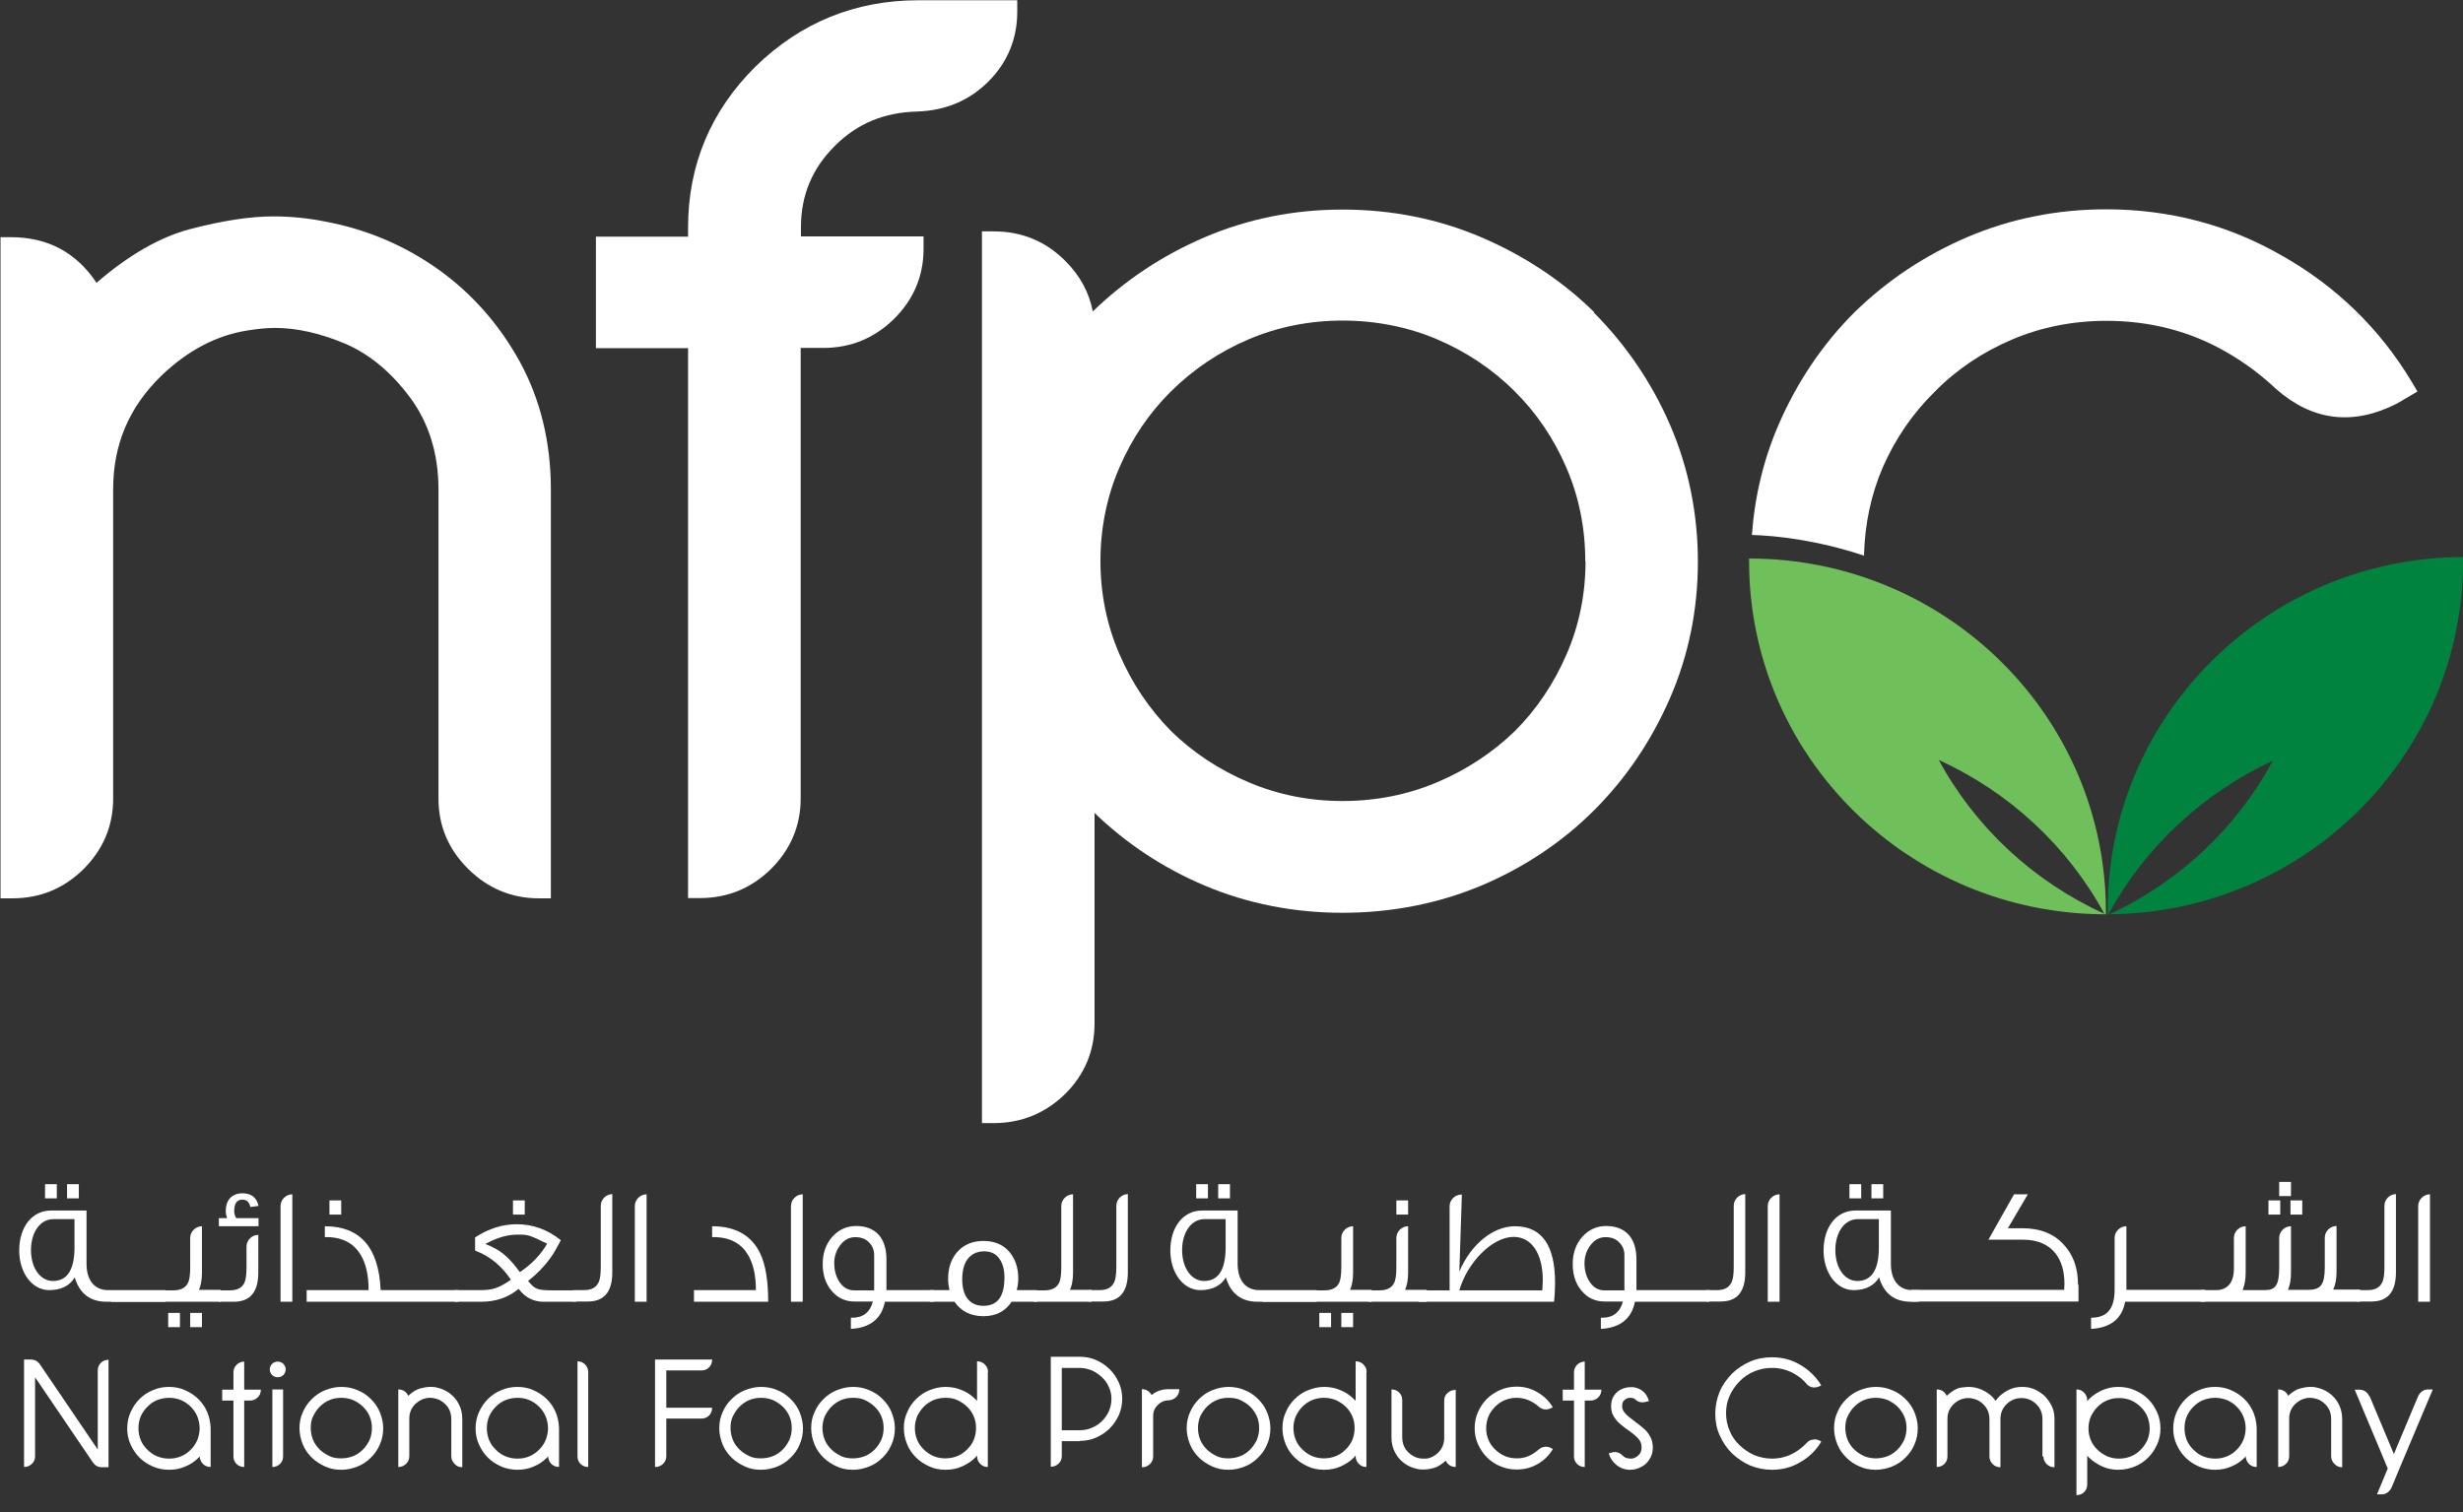 <svg width="114" height="70" viewBox="0 0 114 70" fill="none" xmlns="http://www.w3.org/2000/svg">
<rect x="0" y="0" width="114" height="70" fill="#333333" stroke="none"/>
<g clip-path="url(#clip0_546_22731)">
<path d="M80.956 25.856C80.956 25.856 80.956 25.926 80.956 25.973C80.956 35.006 88.349 42.326 97.472 42.326C97.472 42.291 97.472 42.256 97.472 42.209C97.472 33.176 90.079 25.856 80.956 25.856ZM89.736 35.182C93.006 36.672 95.707 39.182 97.401 42.303C94.131 40.813 91.43 38.314 89.736 35.182Z" fill="#6FC05B"/>
<path d="M114 25.785C104.877 25.82 97.508 33.188 97.555 42.221C97.555 42.256 97.555 42.291 97.555 42.338C97.555 42.338 97.567 42.338 97.579 42.338C99.273 39.229 101.951 36.719 105.197 35.217C103.526 38.326 100.861 40.825 97.638 42.326C106.725 42.244 114.047 34.9 114 25.903C114 25.867 114 25.832 114 25.785Z" fill="#00833E"/>
<path d="M20.284 12.47C18.72 11.356 16.966 10.617 15.094 10.265C14.289 10.101 13.471 10.018 12.653 10.018C11.575 10.018 10.284 10.218 8.803 10.605C7.417 10.969 5.959 11.802 4.467 13.092C3.531 11.684 2.204 10.98 0.509 10.98H0.024V41.587H0.569C1.86 41.587 2.962 41.13 3.874 40.226C4.775 39.323 5.237 38.232 5.237 36.977V22.653C5.237 20.577 5.971 18.852 7.464 17.397C8.684 16.224 10.023 15.52 11.469 15.297C11.907 15.227 12.334 15.18 12.725 15.18C13.732 15.18 14.822 15.427 15.971 15.908C17.096 16.389 18.115 17.233 18.992 18.418C19.857 19.591 20.295 21.022 20.295 22.653V36.977C20.295 38.232 20.757 39.323 21.67 40.226C22.582 41.13 23.684 41.587 24.952 41.587H25.497V22.653C25.497 20.471 25.011 18.488 24.063 16.752C23.115 15.028 21.847 13.585 20.284 12.47Z" fill="white"/>
<path d="M37.072 10.523C37.072 9.033 37.593 7.79 38.66 6.734C39.69 5.713 40.934 5.197 42.474 5.162C43.778 5.115 44.88 4.646 45.756 3.766C46.633 2.886 47.083 1.795 47.083 0.551V0.012H42.51C39.584 0.012 37.06 1.044 34.975 3.074C32.901 5.127 31.847 7.637 31.847 10.535V10.957H27.582V16.119H31.847V41.575H32.392C33.683 41.575 34.785 41.118 35.698 40.215C36.598 39.311 37.06 38.22 37.06 36.965V16.107H38.114C39.382 16.107 40.484 15.649 41.385 14.758C42.285 13.866 42.747 12.775 42.747 11.52V10.945H37.072V10.523Z" fill="white"/>
<path d="M73.788 14.453C72.296 12.986 70.53 11.825 68.552 10.98C66.573 10.136 64.417 9.702 62.142 9.702C59.867 9.702 57.747 10.136 55.768 10.98C53.813 11.813 52.071 12.975 50.579 14.418C50.413 13.538 49.986 12.752 49.299 12.071C48.399 11.168 47.285 10.711 45.993 10.711H45.449V51.993H45.993C47.273 51.993 48.387 51.535 49.299 50.644C50.2 49.752 50.661 48.649 50.661 47.383V37.634C52.131 39.053 53.849 40.191 55.768 41.001C57.747 41.834 59.891 42.256 62.142 42.256C64.393 42.256 66.561 41.834 68.552 41.001C70.53 40.168 72.296 38.995 73.788 37.505C75.269 36.027 76.442 34.279 77.296 32.319C78.148 30.36 78.587 28.237 78.587 26.008C78.587 23.779 78.148 21.632 77.296 19.662C76.442 17.702 75.258 15.966 73.777 14.476L73.788 14.453ZM73.386 25.985C73.386 27.498 73.09 28.953 72.509 30.29C71.928 31.639 71.123 32.836 70.116 33.845C69.085 34.842 67.876 35.639 66.514 36.214C65.163 36.789 63.682 37.082 62.142 37.082C60.602 37.082 59.145 36.789 57.794 36.214C56.431 35.639 55.223 34.842 54.204 33.845C53.197 32.824 52.391 31.627 51.811 30.278C51.23 28.941 50.934 27.486 50.934 25.973C50.934 24.46 51.23 22.982 51.811 21.644C52.391 20.295 53.197 19.11 54.204 18.113C55.235 17.092 56.443 16.283 57.794 15.708C59.145 15.133 60.614 14.84 62.142 14.84C63.67 14.84 65.163 15.133 66.514 15.708C67.865 16.283 69.085 17.092 70.104 18.113C71.111 19.11 71.917 20.295 72.497 21.644C73.078 22.982 73.374 24.448 73.374 25.973L73.386 25.985Z" fill="white"/>
<path d="M86.276 25.715C86.312 24.272 86.596 22.911 87.141 21.644C87.722 20.307 88.539 19.122 89.57 18.113C90.577 17.092 91.774 16.295 93.124 15.72C94.475 15.145 95.944 14.852 97.496 14.852C99.51 14.852 101.37 15.333 103.041 16.295C103.882 16.776 104.652 17.351 105.363 18.019C107.034 19.486 108.918 19.72 110.955 18.676L111.891 18.125L111.643 17.702C110.162 15.227 108.136 13.256 105.624 11.837C103.159 10.417 100.423 9.69 97.484 9.69C95.21 9.69 93.065 10.124 91.075 10.969C89.096 11.813 87.343 12.986 85.838 14.453C84.357 15.931 83.184 17.679 82.331 19.638C81.632 21.245 81.217 22.97 81.087 24.765C82.224 24.8 84.084 24.999 86.253 25.715H86.276Z" fill="white"/>
<path d="M7.666 60.263H4.941C4.171 60.263 3.685 59.888 3.46 59.137C3.223 59.524 2.832 59.724 2.275 59.724C1.481 59.724 0.889 58.914 0.889 57.894C0.889 56.803 1.481 56.04 2.358 56.04H4.005V58.504C4.005 59.266 4.372 59.724 5 59.724H7.666V60.252V60.263ZM3.448 57.8V56.439H2.464C1.848 56.439 1.434 57.061 1.434 57.87C1.434 58.68 1.848 59.301 2.453 59.301C3.104 59.301 3.436 58.797 3.448 57.8ZM2.63 55.477H2.085V54.82H2.63V55.477ZM3.649 55.477H3.104V54.82H3.649V55.477Z" fill="white"/>
<path d="M10.201 60.263H5.154V59.735H8.021C8.353 59.735 8.566 59.63 8.685 59.419C8.768 59.278 8.803 59.032 8.803 58.668V57.307C8.803 57.014 9.052 56.767 9.348 56.767V58.903C9.348 59.231 9.301 59.513 9.206 59.712H10.213V60.252L10.201 60.263ZM8.329 61.437H7.784V60.779H8.329V61.437ZM9.348 61.437H8.803V60.779H9.348V61.437Z" fill="white"/>
<path d="M11.955 55.829L11.587 55.876C11.54 55.653 11.421 55.536 11.22 55.536C10.96 55.536 10.841 55.712 10.841 56.064C10.841 56.193 10.877 56.31 10.936 56.392H11.966V56.767H10.13V56.392H10.509C10.474 56.286 10.45 56.181 10.45 56.064C10.45 55.829 10.509 55.63 10.628 55.489C10.77 55.325 10.971 55.242 11.22 55.242C11.635 55.242 11.884 55.442 11.966 55.829H11.955ZM11.955 57.178V58.914C11.955 59.818 11.576 60.263 10.817 60.263H10.13V59.735H10.64C10.96 59.735 11.185 59.63 11.303 59.407C11.374 59.266 11.41 59.02 11.41 58.668V57.706C11.41 57.413 11.659 57.166 11.955 57.166H11.966L11.955 57.178Z" fill="white"/>
<path d="M13.53 60.263H12.985V55.829C12.985 55.536 13.234 55.289 13.53 55.289V60.263Z" fill="white"/>
<path d="M21.232 60.263H14.194V59.724H17.061C17.061 59.043 16.942 58.492 16.682 58.07C16.374 57.565 15.888 57.307 15.248 57.272H15.035V56.767C16.67 56.767 17.535 57.753 17.618 59.724H21.22V60.263H21.232ZM15.793 56.228H15.248V55.571H15.793V56.228Z" fill="white"/>
<path d="M26.67 60.263H25.165C24.691 60.263 24.3 60.064 24.004 59.665C23.53 60.064 22.95 60.263 22.262 60.263H21.042V59.724H22.239C22.819 59.724 23.104 59.618 23.648 59.243C23.222 58.609 22.677 58.152 21.99 57.894V57.284C22.618 56.873 23.258 56.674 23.921 56.674C24.667 56.674 25.343 56.92 25.959 57.413C25.769 57.776 25.603 58.07 25.461 58.257C25.189 58.633 24.845 58.985 24.442 59.301C24.762 59.677 24.833 59.735 25.627 59.735H26.67V60.275V60.263ZM25.331 57.577C24.466 57.155 24.442 57.155 23.945 57.155C23.483 57.155 22.997 57.295 22.464 57.589C23.139 57.847 23.506 58.14 24.063 58.891C24.62 58.515 25.035 58.081 25.331 57.565V57.577ZM24.288 56.228H23.743V55.571H24.288V56.228Z" fill="white"/>
<path d="M28.34 55.289V58.903C28.34 59.806 27.961 60.252 27.203 60.252H26.528V59.724H27.025C27.357 59.724 27.57 59.618 27.689 59.395C27.772 59.255 27.807 59.008 27.807 58.656V55.817C27.807 55.524 28.056 55.278 28.352 55.278L28.34 55.289Z" fill="white"/>
<path d="M29.928 60.263H29.383V55.829C29.383 55.536 29.632 55.289 29.928 55.289V60.263Z" fill="white"/>
<path d="M35.567 60.263H32.12V59.724H34.987C34.987 59.043 34.868 58.492 34.608 58.07C34.3 57.565 33.814 57.307 33.174 57.272H32.961V56.767C34.051 56.767 34.809 57.202 35.2 58.058C35.437 58.574 35.556 59.301 35.556 60.263H35.567Z" fill="white"/>
<path d="M37.155 60.263H36.61V55.829C36.61 55.536 36.859 55.289 37.155 55.289V60.263Z" fill="white"/>
<path d="M43.209 60.263H40.958C40.804 61.049 40.271 61.472 39.383 61.519V61.002H39.454C39.951 61.002 40.271 60.744 40.401 60.252H39.56C39.122 60.252 38.767 60.087 38.494 59.759C38.21 59.43 38.079 59.008 38.079 58.515C38.079 58.023 38.221 57.6 38.518 57.26C38.826 56.92 39.193 56.756 39.631 56.756C40.496 56.756 41.029 57.284 41.029 58.292V59.724H43.221V60.252L43.209 60.263ZM40.461 59.724V58.105C40.461 57.882 40.39 57.694 40.248 57.542C40.093 57.366 39.88 57.272 39.584 57.272C39.288 57.272 39.051 57.413 38.861 57.682C38.695 57.917 38.612 58.187 38.612 58.48C38.612 58.785 38.684 59.067 38.826 59.301C39.004 59.595 39.24 59.736 39.548 59.736H40.449L40.461 59.724Z" fill="white"/>
<path d="M48.007 60.263H46.823C46.526 60.709 46.088 60.932 45.519 60.932C44.951 60.932 44.477 60.709 44.181 60.263H43.031V59.724H43.944C43.908 59.559 43.884 59.383 43.884 59.196C43.884 58.691 44.026 58.269 44.323 57.941C44.619 57.612 45.022 57.448 45.519 57.448C46.017 57.448 46.432 57.612 46.716 57.952C46.988 58.269 47.131 58.68 47.131 59.184C47.131 59.372 47.107 59.548 47.059 59.724H48.007V60.263ZM46.491 59.137C46.491 58.797 46.42 58.515 46.278 58.304C46.112 58.046 45.875 57.929 45.543 57.929C45.211 57.929 44.927 58.07 44.749 58.339C44.607 58.562 44.536 58.856 44.536 59.231C44.536 59.571 44.607 59.864 44.749 60.076C44.927 60.334 45.188 60.451 45.519 60.451C46.171 60.451 46.491 60.017 46.491 59.137Z" fill="white"/>
<path d="M50.519 60.263H47.842V59.735H48.339C48.671 59.735 48.884 59.63 49.003 59.419C49.086 59.278 49.121 59.032 49.121 58.668V55.829C49.121 55.536 49.37 55.289 49.666 55.289V58.903C49.666 59.231 49.619 59.513 49.524 59.712H50.531V60.252L50.519 60.263Z" fill="white"/>
<path d="M52.202 55.289V58.903C52.202 59.806 51.823 60.252 51.065 60.252H50.389V59.724H50.887C51.218 59.724 51.432 59.618 51.55 59.395C51.633 59.255 51.669 59.008 51.669 58.656V55.817C51.669 55.524 51.917 55.278 52.214 55.278L52.202 55.289Z" fill="white"/>
<path d="M60.945 60.263H58.22C57.45 60.263 56.965 59.888 56.739 59.137C56.502 59.524 56.111 59.724 55.555 59.724C54.761 59.724 54.169 58.914 54.169 57.894C54.169 56.803 54.761 56.04 55.638 56.04H57.284V58.504C57.284 59.266 57.652 59.724 58.28 59.724H60.945V60.252V60.263ZM56.728 57.8V56.439H55.744C55.128 56.439 54.714 57.061 54.714 57.87C54.714 58.68 55.128 59.301 55.732 59.301C56.384 59.301 56.716 58.797 56.728 57.8ZM55.91 55.477H55.365V54.82H55.91V55.477ZM56.929 55.477H56.384V54.82H56.929V55.477Z" fill="white"/>
<path d="M63.481 60.263H58.434V59.735H61.301C61.633 59.735 61.846 59.63 61.965 59.419C62.047 59.278 62.083 59.032 62.083 58.668V57.307C62.083 57.014 62.332 56.767 62.628 56.767V58.903C62.628 59.231 62.581 59.513 62.486 59.712H63.493V60.252L63.481 60.263ZM61.609 61.437H61.064V60.779H61.609V61.437ZM62.628 61.437H62.083V60.779H62.628V61.437Z" fill="white"/>
<path d="M66.028 60.263H63.35V59.735H63.848C64.18 59.735 64.393 59.63 64.511 59.419C64.594 59.278 64.63 59.032 64.63 58.668V57.307C64.63 57.014 64.879 56.767 65.175 56.767V58.903C65.175 59.231 65.127 59.513 65.033 59.712H66.04V60.252L66.028 60.263ZM65.175 56.228H64.63V55.571H65.175V56.228Z" fill="white"/>
<path d="M71.917 60.263H65.661V59.735H67.095V55.841C67.095 55.547 67.344 55.301 67.64 55.301H67.663L67.545 58.867C68.078 57.6 69.109 56.767 70.116 56.767C71.36 56.767 71.976 57.647 71.976 59.372C71.976 59.642 71.964 59.935 71.929 60.263H71.917ZM71.384 59.735C71.395 59.571 71.407 59.407 71.407 59.255C71.407 58.046 70.898 57.26 70.057 57.26C69.073 57.26 67.912 58.445 67.545 59.735H71.384Z" fill="white"/>
<path d="M79.12 60.263H75.672C75.518 61.049 74.985 61.472 74.097 61.519V61.002H74.168C74.665 61.002 74.985 60.744 75.115 60.252H74.274C73.836 60.252 73.48 60.087 73.208 59.759C72.924 59.43 72.793 59.008 72.793 58.515C72.793 58.023 72.935 57.6 73.232 57.26C73.54 56.92 73.907 56.756 74.345 56.756C75.21 56.756 75.743 57.284 75.743 58.292V59.724H79.12V60.252V60.263ZM75.186 59.724V58.105C75.186 57.882 75.115 57.694 74.973 57.542C74.819 57.366 74.606 57.272 74.31 57.272C74.013 57.272 73.777 57.413 73.587 57.682C73.421 57.917 73.338 58.187 73.338 58.48C73.338 58.785 73.409 59.067 73.552 59.301C73.729 59.595 73.966 59.736 74.274 59.736H75.175L75.186 59.724Z" fill="white"/>
<path d="M80.779 55.289V58.903C80.779 59.806 80.4 60.252 79.642 60.252H78.966V59.724H79.464C79.796 59.724 80.009 59.618 80.127 59.395C80.21 59.255 80.246 59.008 80.246 58.656V55.817C80.246 55.524 80.495 55.278 80.791 55.278L80.779 55.289Z" fill="white"/>
<path d="M82.366 60.263H81.821V55.829C81.821 55.536 82.07 55.289 82.366 55.289V60.263Z" fill="white"/>
<path d="M88.812 60.263H88.456C87.686 60.263 87.2 59.888 86.975 59.137C86.738 59.524 86.347 59.724 85.79 59.724C84.997 59.724 84.404 58.914 84.404 57.894C84.404 56.803 84.997 56.04 85.873 56.04H87.52V58.504C87.52 59.266 87.888 59.724 88.516 59.724H88.812V60.252V60.263ZM86.963 57.8V56.439H85.98C85.364 56.439 84.949 57.061 84.949 57.87C84.949 58.68 85.364 59.301 85.968 59.301C86.62 59.301 86.952 58.797 86.963 57.8ZM86.146 55.477H85.601V54.82H86.146V55.477ZM87.165 55.477H86.62V54.82H87.165V55.477Z" fill="white"/>
<path d="M96.204 59.477V60.252H88.456V59.712H95.541C95.541 59.618 95.553 59.524 95.553 59.43C95.553 58.844 95.411 58.363 95.126 58.011C94.795 57.6 94.297 57.389 93.634 57.389H92.034C92.318 56.885 92.709 56.193 93.219 55.289H93.859L92.934 56.861H93.622C94.404 56.861 95.032 57.096 95.494 57.589C95.956 58.07 96.181 58.691 96.181 59.477H96.204Z" fill="white"/>
<path d="M102.069 60.263H98.361C98.219 61.049 97.686 61.472 96.785 61.519V61.002C97.508 61.002 97.875 60.615 97.875 59.7V57.307C97.875 57.014 98.124 56.767 98.42 56.767V59.712H102.069V60.252V60.263Z" fill="white"/>
<path d="M109.225 60.263H101.856V59.724H102.579C103.076 59.724 103.396 59.395 103.396 58.738V57.307C103.396 57.014 103.645 56.767 103.941 56.767V58.903C103.941 59.219 103.894 59.477 103.811 59.688V59.724H104.83C105.327 59.724 105.493 59.489 105.493 58.668V57.307C105.493 57.014 105.742 56.767 106.038 56.767V58.903C106.038 59.231 105.991 59.513 105.896 59.712H106.832C107.413 59.712 107.602 59.477 107.602 58.656V57.295C107.602 57.002 107.851 56.756 108.147 56.756V58.891C108.147 59.219 108.088 59.501 107.993 59.7H109.237V60.24L109.225 60.263ZM105.541 56.228H104.996V55.571H105.541V56.228ZM106.038 55.371H105.493V54.715H106.038V55.371ZM106.56 56.228H106.015V55.571H106.56V56.228Z" fill="white"/>
<path d="M110.896 55.289V58.903C110.896 59.806 110.517 60.252 109.759 60.252H109.083V59.724H109.581C109.913 59.724 110.126 59.618 110.245 59.395C110.328 59.255 110.363 59.008 110.363 58.656V55.817C110.363 55.524 110.612 55.278 110.908 55.278L110.896 55.289Z" fill="white"/>
<path d="M112.472 60.263H111.927V55.829C111.927 55.536 112.176 55.289 112.472 55.289V60.263Z" fill="white"/>
<path d="M1.113 67.912V62.938H1.421C1.599 62.938 1.741 63.008 1.848 63.161L4.525 67.103V63.443C4.525 63.302 4.573 63.184 4.668 63.091C4.762 62.997 4.881 62.95 5.023 62.95V67.924H4.715C4.537 67.924 4.407 67.853 4.3 67.701L1.623 63.759V67.419C1.623 67.56 1.575 67.677 1.469 67.771C1.374 67.865 1.255 67.912 1.113 67.912Z" fill="white"/>
<path d="M7.819 64.205C8.08 64.205 8.34 64.252 8.566 64.358C8.803 64.463 9.004 64.592 9.182 64.768C9.537 65.12 9.727 65.566 9.75 66.106V67.912C9.608 67.912 9.49 67.865 9.395 67.771C9.3 67.677 9.253 67.56 9.241 67.419C9.229 67.443 9.205 67.455 9.193 67.478C9.016 67.654 8.814 67.795 8.577 67.889C8.34 67.994 8.092 68.041 7.831 68.041C7.57 68.041 7.31 67.994 7.073 67.889C6.836 67.783 6.634 67.654 6.457 67.478C6.279 67.302 6.149 67.103 6.042 66.868C5.935 66.633 5.888 66.387 5.888 66.129C5.888 65.871 5.935 65.613 6.042 65.378C6.149 65.144 6.279 64.944 6.457 64.768C6.634 64.592 6.836 64.451 7.073 64.358C7.31 64.252 7.558 64.205 7.831 64.205H7.819ZM9.241 66.129V66.106C9.229 65.707 9.087 65.378 8.826 65.12C8.696 64.991 8.542 64.885 8.376 64.815C8.198 64.745 8.021 64.71 7.831 64.71C7.641 64.71 7.452 64.745 7.274 64.815C7.096 64.885 6.954 64.991 6.824 65.12C6.694 65.249 6.587 65.402 6.516 65.566C6.445 65.73 6.409 65.918 6.409 66.117C6.409 66.317 6.445 66.493 6.516 66.669C6.587 66.845 6.694 66.985 6.824 67.114C6.954 67.243 7.096 67.349 7.274 67.419C7.452 67.49 7.63 67.525 7.831 67.525C8.032 67.525 8.21 67.49 8.376 67.419C8.554 67.349 8.696 67.243 8.826 67.114C9.087 66.856 9.229 66.528 9.241 66.129Z" fill="white"/>
<path d="M11.303 64.827V67.912C11.16 67.912 11.042 67.865 10.947 67.771C10.852 67.677 10.805 67.56 10.805 67.419V64.838H10.284V64.334H10.805V63.536C10.805 63.396 10.852 63.278 10.947 63.184C11.042 63.091 11.16 63.032 11.303 63.032V64.334H12.073C12.073 64.475 12.025 64.604 11.919 64.698C11.824 64.792 11.705 64.838 11.563 64.838H11.303V64.827Z" fill="white"/>
<path d="M13.115 63.138C13.186 63.208 13.222 63.302 13.222 63.396C13.222 63.489 13.186 63.583 13.115 63.654C13.044 63.724 12.949 63.759 12.855 63.759C12.76 63.759 12.665 63.724 12.594 63.654C12.523 63.583 12.487 63.489 12.487 63.396C12.487 63.302 12.523 63.208 12.594 63.138C12.665 63.067 12.76 63.032 12.855 63.032C12.949 63.032 13.044 63.067 13.115 63.138ZM12.594 64.322H13.103V67.419C13.103 67.56 13.056 67.677 12.961 67.771C12.866 67.865 12.748 67.912 12.606 67.912V64.322H12.594Z" fill="white"/>
<path d="M15.793 64.205C16.066 64.205 16.314 64.252 16.551 64.358C16.788 64.451 16.99 64.592 17.167 64.768C17.345 64.944 17.487 65.144 17.582 65.378C17.677 65.613 17.736 65.859 17.736 66.117C17.736 66.375 17.689 66.633 17.582 66.868C17.487 67.103 17.345 67.302 17.167 67.478C16.99 67.654 16.788 67.795 16.551 67.889C16.314 67.983 16.066 68.041 15.793 68.041C15.521 68.041 15.272 67.994 15.047 67.889C14.822 67.783 14.608 67.654 14.431 67.478C14.253 67.302 14.111 67.103 14.016 66.868C13.921 66.633 13.862 66.387 13.862 66.117C13.862 65.847 13.909 65.601 14.016 65.378C14.111 65.144 14.253 64.944 14.431 64.768C14.608 64.592 14.81 64.451 15.047 64.358C15.284 64.264 15.532 64.205 15.793 64.205ZM16.8 65.12C16.67 64.991 16.516 64.897 16.35 64.815C16.172 64.745 15.994 64.71 15.793 64.71C15.592 64.71 15.414 64.745 15.248 64.815C15.082 64.885 14.928 64.991 14.798 65.12C14.668 65.249 14.573 65.402 14.49 65.566C14.407 65.73 14.383 65.918 14.383 66.106C14.383 66.293 14.419 66.481 14.49 66.657C14.561 66.833 14.668 66.974 14.798 67.103C14.928 67.232 15.082 67.326 15.248 67.408C15.414 67.49 15.604 67.513 15.793 67.513C15.983 67.513 16.172 67.478 16.35 67.408C16.528 67.337 16.67 67.232 16.8 67.103C16.93 66.974 17.025 66.821 17.108 66.657C17.179 66.481 17.215 66.305 17.215 66.106C17.215 65.906 17.179 65.73 17.108 65.566C17.037 65.39 16.93 65.249 16.8 65.12Z" fill="white"/>
<path d="M18.435 67.924V64.322C18.637 64.322 18.802 64.416 18.897 64.616C19.087 64.44 19.276 64.322 19.454 64.275C19.632 64.228 19.786 64.205 19.904 64.205C19.999 64.205 20.094 64.205 20.189 64.228C20.414 64.275 20.615 64.358 20.793 64.487C20.971 64.616 21.125 64.78 21.231 64.991C21.338 65.191 21.397 65.425 21.397 65.683V67.924C21.255 67.924 21.136 67.877 21.042 67.771C20.947 67.666 20.888 67.56 20.888 67.419V65.683C20.888 65.472 20.828 65.284 20.722 65.132C20.603 64.979 20.473 64.874 20.331 64.803C20.189 64.745 20.046 64.71 19.916 64.71C19.869 64.71 19.809 64.71 19.75 64.721C19.561 64.756 19.395 64.838 19.229 64.991C19.039 65.179 18.945 65.402 18.945 65.671V67.408C18.945 67.548 18.897 67.666 18.802 67.76C18.708 67.853 18.589 67.912 18.447 67.912L18.435 67.924Z" fill="white"/>
<path d="M23.944 64.205C24.205 64.205 24.465 64.252 24.691 64.358C24.927 64.463 25.129 64.592 25.307 64.768C25.662 65.12 25.852 65.566 25.875 66.106V67.912C25.733 67.912 25.615 67.865 25.52 67.771C25.425 67.677 25.378 67.56 25.366 67.419C25.354 67.443 25.33 67.455 25.319 67.478C25.141 67.654 24.939 67.795 24.702 67.889C24.465 67.994 24.217 68.041 23.956 68.041C23.695 68.041 23.435 67.994 23.198 67.889C22.961 67.783 22.759 67.654 22.582 67.478C22.404 67.302 22.274 67.103 22.167 66.868C22.06 66.633 22.013 66.387 22.013 66.129C22.013 65.871 22.06 65.613 22.167 65.378C22.274 65.144 22.404 64.944 22.582 64.768C22.759 64.592 22.961 64.451 23.198 64.358C23.435 64.252 23.683 64.205 23.956 64.205H23.944ZM25.366 66.129V66.106C25.354 65.707 25.212 65.378 24.951 65.12C24.821 64.991 24.667 64.885 24.501 64.815C24.335 64.745 24.146 64.71 23.956 64.71C23.766 64.71 23.577 64.745 23.399 64.815C23.221 64.885 23.079 64.991 22.949 65.12C22.819 65.249 22.712 65.402 22.641 65.566C22.57 65.73 22.534 65.918 22.534 66.117C22.534 66.317 22.57 66.493 22.641 66.669C22.712 66.845 22.819 66.985 22.949 67.114C23.079 67.243 23.221 67.349 23.399 67.419C23.577 67.49 23.755 67.525 23.956 67.525C24.157 67.525 24.335 67.49 24.501 67.419C24.667 67.349 24.821 67.243 24.951 67.114C25.212 66.856 25.354 66.528 25.366 66.129Z" fill="white"/>
<path d="M26.717 63.02C26.859 63.02 26.989 63.067 27.084 63.173C27.179 63.267 27.226 63.384 27.226 63.525V67.912C27.084 67.912 26.966 67.865 26.871 67.771C26.776 67.677 26.729 67.56 26.729 67.419V63.032L26.717 63.02Z" fill="white"/>
<path d="M30.318 67.912V62.938H32.96C32.96 63.079 32.913 63.208 32.818 63.302C32.724 63.396 32.605 63.443 32.463 63.443H30.84V65.167H32.96C32.96 65.32 32.913 65.437 32.818 65.531C32.724 65.624 32.605 65.671 32.463 65.671H30.84V67.408C30.84 67.548 30.792 67.666 30.698 67.76C30.603 67.853 30.484 67.912 30.342 67.912H30.318Z" fill="white"/>
<path d="M35.223 64.205C35.496 64.205 35.745 64.252 35.982 64.358C36.219 64.451 36.42 64.592 36.598 64.768C36.776 64.944 36.918 65.144 37.013 65.378C37.107 65.613 37.166 65.859 37.166 66.117C37.166 66.375 37.119 66.633 37.013 66.868C36.918 67.103 36.776 67.302 36.598 67.478C36.42 67.654 36.219 67.795 35.982 67.889C35.745 67.983 35.496 68.041 35.223 68.041C34.951 68.041 34.702 67.994 34.477 67.889C34.252 67.783 34.039 67.654 33.861 67.478C33.683 67.302 33.541 67.103 33.446 66.868C33.352 66.633 33.292 66.387 33.292 66.117C33.292 65.847 33.34 65.601 33.446 65.378C33.541 65.144 33.683 64.944 33.861 64.768C34.039 64.592 34.24 64.451 34.477 64.358C34.714 64.264 34.963 64.205 35.223 64.205ZM36.23 65.12C36.1 64.991 35.946 64.897 35.78 64.815C35.603 64.745 35.425 64.71 35.223 64.71C35.022 64.71 34.844 64.745 34.678 64.815C34.513 64.885 34.358 64.991 34.228 65.12C34.098 65.249 34.003 65.402 33.92 65.566C33.837 65.73 33.813 65.918 33.813 66.106C33.813 66.293 33.849 66.481 33.92 66.657C33.991 66.833 34.098 66.974 34.228 67.103C34.358 67.232 34.513 67.326 34.678 67.408C34.844 67.49 35.034 67.513 35.223 67.513C35.413 67.513 35.603 67.478 35.78 67.408C35.958 67.337 36.1 67.232 36.23 67.103C36.361 66.974 36.456 66.821 36.538 66.657C36.61 66.481 36.645 66.305 36.645 66.106C36.645 65.906 36.61 65.73 36.538 65.566C36.468 65.39 36.361 65.249 36.23 65.12Z" fill="white"/>
<path d="M39.477 64.205C39.75 64.205 39.998 64.252 40.235 64.358C40.472 64.451 40.674 64.592 40.851 64.768C41.029 64.944 41.171 65.144 41.266 65.378C41.361 65.613 41.42 65.859 41.42 66.117C41.42 66.375 41.373 66.633 41.266 66.868C41.171 67.103 41.029 67.302 40.851 67.478C40.674 67.654 40.472 67.795 40.235 67.889C39.998 67.983 39.75 68.041 39.477 68.041C39.205 68.041 38.956 67.994 38.731 67.889C38.506 67.783 38.292 67.654 38.115 67.478C37.937 67.302 37.795 67.103 37.7 66.868C37.605 66.633 37.546 66.387 37.546 66.117C37.546 65.847 37.593 65.601 37.7 65.378C37.795 65.144 37.937 64.944 38.115 64.768C38.292 64.592 38.494 64.451 38.731 64.358C38.968 64.264 39.216 64.205 39.477 64.205ZM40.484 65.12C40.354 64.991 40.2 64.897 40.034 64.815C39.868 64.733 39.678 64.71 39.477 64.71C39.276 64.71 39.098 64.745 38.932 64.815C38.766 64.885 38.612 64.991 38.482 65.12C38.352 65.249 38.257 65.402 38.174 65.566C38.103 65.742 38.067 65.918 38.067 66.106C38.067 66.293 38.103 66.481 38.174 66.657C38.245 66.833 38.352 66.974 38.482 67.103C38.612 67.232 38.766 67.326 38.932 67.408C39.098 67.49 39.288 67.513 39.477 67.513C39.667 67.513 39.856 67.478 40.034 67.408C40.212 67.337 40.354 67.232 40.484 67.103C40.614 66.974 40.709 66.821 40.792 66.657C40.863 66.481 40.899 66.305 40.899 66.106C40.899 65.906 40.863 65.73 40.792 65.566C40.721 65.39 40.614 65.249 40.484 65.12Z" fill="white"/>
<path d="M45.721 63.525V67.912C45.578 67.912 45.46 67.865 45.365 67.76C45.27 67.666 45.223 67.548 45.223 67.408V67.384C45.223 67.384 45.164 67.443 45.14 67.478C44.962 67.654 44.761 67.783 44.524 67.889C44.287 67.994 44.038 68.041 43.766 68.041C43.493 68.041 43.244 67.994 43.019 67.889C42.782 67.783 42.581 67.654 42.403 67.478C42.225 67.302 42.083 67.103 41.989 66.868C41.894 66.633 41.834 66.387 41.834 66.117C41.834 65.847 41.882 65.601 41.989 65.378C42.083 65.144 42.225 64.944 42.403 64.768C42.581 64.592 42.782 64.451 43.019 64.358C43.256 64.264 43.505 64.205 43.766 64.205C44.026 64.205 44.287 64.252 44.524 64.358C44.761 64.451 44.962 64.592 45.14 64.768C45.164 64.792 45.199 64.827 45.223 64.85V63.02C45.365 63.02 45.484 63.067 45.578 63.161C45.673 63.255 45.732 63.372 45.732 63.513L45.721 63.525ZM43.754 64.71C43.564 64.71 43.375 64.745 43.209 64.815C43.043 64.885 42.889 64.991 42.759 65.12C42.628 65.249 42.533 65.402 42.451 65.566C42.38 65.742 42.344 65.918 42.344 66.106C42.344 66.293 42.38 66.481 42.451 66.657C42.522 66.833 42.628 66.974 42.759 67.103C42.889 67.232 43.043 67.337 43.209 67.408C43.375 67.478 43.564 67.513 43.754 67.513C43.943 67.513 44.133 67.478 44.311 67.408C44.488 67.337 44.631 67.232 44.761 67.103C44.891 66.974 44.998 66.833 45.069 66.657C45.14 66.481 45.176 66.305 45.176 66.106C45.176 65.906 45.14 65.73 45.069 65.566C44.998 65.39 44.891 65.249 44.761 65.12C44.631 64.991 44.477 64.897 44.311 64.815C44.145 64.733 43.955 64.71 43.754 64.71Z" fill="white"/>
<path d="M49.974 66.716H49.145V67.408C49.145 67.548 49.097 67.666 48.99 67.76C48.896 67.853 48.777 67.9 48.635 67.9V62.809H49.974C50.246 62.809 50.495 62.856 50.732 62.962C50.969 63.067 51.182 63.208 51.36 63.384C51.538 63.56 51.68 63.771 51.786 64.006C51.893 64.24 51.941 64.498 51.941 64.756C51.941 65.014 51.893 65.273 51.786 65.507C51.68 65.742 51.538 65.953 51.36 66.129C51.182 66.305 50.969 66.446 50.732 66.551C50.495 66.657 50.234 66.704 49.974 66.704V66.716ZM49.145 66.211H49.974C50.175 66.211 50.365 66.176 50.542 66.094C50.72 66.023 50.874 65.918 51.005 65.789C51.135 65.66 51.242 65.507 51.325 65.331C51.396 65.155 51.443 64.968 51.443 64.768C51.443 64.569 51.407 64.381 51.325 64.217C51.253 64.041 51.147 63.888 51.005 63.759C50.862 63.63 50.72 63.525 50.542 63.443C50.365 63.372 50.175 63.325 49.974 63.325H49.145V66.199V66.211Z" fill="white"/>
<path d="M52.853 67.912V64.311C53.054 64.311 53.197 64.404 53.303 64.58C53.528 64.393 53.789 64.311 54.085 64.311H54.583C54.583 64.463 54.535 64.58 54.441 64.674C54.346 64.768 54.227 64.815 54.085 64.827C53.884 64.827 53.718 64.909 53.588 65.038C53.445 65.179 53.374 65.343 53.374 65.542V67.419C53.374 67.56 53.327 67.677 53.232 67.771C53.137 67.865 53.019 67.924 52.877 67.924L52.853 67.912Z" fill="white"/>
<path d="M56.858 64.205C57.13 64.205 57.379 64.252 57.616 64.358C57.853 64.451 58.054 64.592 58.232 64.768C58.41 64.944 58.552 65.144 58.647 65.378C58.741 65.613 58.8 65.859 58.8 66.117C58.8 66.375 58.753 66.633 58.647 66.868C58.552 67.103 58.41 67.302 58.232 67.478C58.054 67.654 57.853 67.795 57.616 67.889C57.379 67.983 57.13 68.041 56.858 68.041C56.585 68.041 56.336 67.994 56.111 67.889C55.886 67.783 55.673 67.654 55.495 67.478C55.317 67.302 55.175 67.103 55.08 66.868C54.986 66.633 54.926 66.387 54.926 66.117C54.926 65.847 54.974 65.601 55.08 65.378C55.175 65.144 55.317 64.944 55.495 64.768C55.673 64.592 55.874 64.451 56.111 64.358C56.348 64.264 56.597 64.205 56.858 64.205ZM57.864 65.12C57.734 64.991 57.58 64.897 57.414 64.815C57.248 64.733 57.059 64.71 56.858 64.71C56.656 64.71 56.478 64.745 56.312 64.815C56.147 64.885 55.993 64.991 55.862 65.12C55.732 65.249 55.637 65.402 55.554 65.566C55.483 65.742 55.448 65.918 55.448 66.106C55.448 66.293 55.483 66.481 55.554 66.657C55.625 66.833 55.732 66.974 55.862 67.103C55.993 67.232 56.147 67.326 56.312 67.408C56.478 67.49 56.668 67.513 56.858 67.513C57.047 67.513 57.237 67.478 57.414 67.408C57.592 67.337 57.734 67.232 57.864 67.103C57.995 66.974 58.09 66.821 58.173 66.657C58.244 66.481 58.279 66.305 58.279 66.106C58.279 65.906 58.244 65.73 58.173 65.566C58.102 65.402 57.995 65.249 57.864 65.12Z" fill="white"/>
<path d="M63.244 63.525V67.912C63.102 67.912 62.983 67.865 62.888 67.76C62.794 67.666 62.746 67.548 62.746 67.408V67.384C62.746 67.384 62.687 67.443 62.663 67.478C62.486 67.654 62.284 67.783 62.047 67.889C61.81 67.994 61.561 68.041 61.289 68.041C61.016 68.041 60.768 67.994 60.542 67.889C60.306 67.783 60.104 67.654 59.926 67.478C59.749 67.302 59.606 67.103 59.512 66.868C59.417 66.633 59.358 66.387 59.358 66.117C59.358 65.847 59.405 65.601 59.512 65.378C59.606 65.144 59.749 64.944 59.926 64.768C60.104 64.592 60.306 64.451 60.542 64.358C60.779 64.264 61.028 64.205 61.289 64.205C61.55 64.205 61.81 64.252 62.047 64.358C62.284 64.451 62.486 64.592 62.663 64.768C62.687 64.792 62.722 64.827 62.746 64.85V63.02C62.888 63.02 63.007 63.067 63.102 63.161C63.196 63.255 63.256 63.372 63.256 63.513L63.244 63.525ZM61.277 64.71C61.087 64.71 60.898 64.745 60.732 64.815C60.566 64.885 60.412 64.991 60.282 65.12C60.151 65.249 60.057 65.402 59.974 65.566C59.903 65.742 59.867 65.918 59.867 66.106C59.867 66.293 59.903 66.481 59.974 66.657C60.045 66.833 60.151 66.974 60.282 67.103C60.412 67.232 60.566 67.337 60.732 67.408C60.898 67.478 61.087 67.513 61.277 67.513C61.467 67.513 61.656 67.478 61.834 67.408C62.012 67.337 62.154 67.232 62.284 67.103C62.414 66.974 62.521 66.833 62.592 66.657C62.663 66.481 62.699 66.305 62.699 66.106C62.699 65.906 62.663 65.73 62.592 65.566C62.521 65.39 62.414 65.249 62.284 65.12C62.154 64.991 62 64.897 61.834 64.815C61.656 64.745 61.478 64.71 61.277 64.71Z" fill="white"/>
<path d="M67.378 64.322V67.912C67.177 67.912 67.011 67.818 66.916 67.619C66.727 67.795 66.537 67.912 66.359 67.959C66.182 68.006 66.028 68.029 65.897 68.029C65.803 68.029 65.708 68.029 65.613 68.006C65.388 67.959 65.186 67.877 65.009 67.748C64.831 67.619 64.677 67.455 64.57 67.243C64.464 67.044 64.404 66.809 64.404 66.563V64.322C64.547 64.322 64.665 64.369 64.76 64.463C64.855 64.557 64.902 64.674 64.902 64.815V66.551C64.902 66.763 64.961 66.938 65.068 67.103C65.186 67.255 65.317 67.361 65.459 67.431C65.601 67.501 65.743 67.525 65.885 67.525C65.933 67.525 65.992 67.525 66.04 67.525C66.229 67.49 66.395 67.408 66.561 67.255C66.75 67.067 66.845 66.833 66.845 66.575V64.838C66.845 64.698 66.893 64.58 66.999 64.487C67.106 64.393 67.213 64.346 67.355 64.346L67.378 64.322Z" fill="white"/>
<path d="M71.869 67.091C71.691 67.384 71.454 67.619 71.158 67.783C70.862 67.947 70.554 68.029 70.198 68.029C69.926 68.029 69.677 67.983 69.44 67.877C69.203 67.783 69.002 67.642 68.824 67.466C68.646 67.29 68.516 67.091 68.409 66.856C68.303 66.622 68.255 66.375 68.255 66.117C68.255 65.859 68.303 65.601 68.409 65.366C68.516 65.132 68.646 64.932 68.824 64.756C69.002 64.58 69.203 64.451 69.44 64.346C69.677 64.24 69.926 64.193 70.198 64.193C70.542 64.193 70.862 64.275 71.158 64.451C71.454 64.616 71.691 64.85 71.869 65.144L71.81 65.179C71.715 65.226 71.632 65.249 71.549 65.249C71.431 65.249 71.312 65.202 71.206 65.108C71.123 65.026 71.016 64.956 70.909 64.897C70.696 64.78 70.459 64.71 70.21 64.71C70.009 64.71 69.831 64.745 69.653 64.815C69.476 64.885 69.334 64.991 69.203 65.12C69.073 65.249 68.966 65.402 68.895 65.566C68.824 65.742 68.788 65.918 68.788 66.117C68.788 66.317 68.824 66.493 68.895 66.657C68.966 66.833 69.073 66.974 69.203 67.103C69.334 67.232 69.476 67.326 69.653 67.408C69.831 67.478 70.009 67.513 70.21 67.513C70.471 67.513 70.696 67.455 70.909 67.326C71.016 67.267 71.111 67.197 71.206 67.114C71.312 67.02 71.431 66.974 71.549 66.974C71.632 66.974 71.727 66.997 71.81 67.044L71.869 67.079V67.091Z" fill="white"/>
<path d="M73.35 64.827V67.912C73.208 67.912 73.089 67.865 72.994 67.771C72.9 67.677 72.852 67.56 72.852 67.419V64.838H72.331V64.334H72.852V63.536C72.852 63.396 72.9 63.278 72.994 63.184C73.089 63.091 73.208 63.032 73.35 63.032V64.334H74.12C74.12 64.475 74.072 64.604 73.966 64.698C73.871 64.792 73.753 64.838 73.61 64.838H73.35V64.827Z" fill="white"/>
<path d="M75.708 64.792C75.637 64.733 75.554 64.71 75.471 64.71H75.447C75.352 64.71 75.257 64.745 75.186 64.815C75.115 64.874 75.08 64.968 75.08 65.085C75.08 65.179 75.103 65.273 75.163 65.355C75.222 65.437 75.293 65.507 75.376 65.578C75.459 65.648 75.554 65.718 75.66 65.8C75.791 65.894 75.921 66 76.051 66.106C76.182 66.211 76.288 66.34 76.371 66.493C76.454 66.633 76.501 66.809 76.501 67.02C76.501 67.232 76.442 67.419 76.336 67.572C76.229 67.736 76.099 67.853 75.933 67.924C75.779 68.006 75.613 68.041 75.447 68.041C75.423 68.041 75.4 68.041 75.376 68.041C75.186 68.029 74.997 67.959 74.831 67.83C74.653 67.689 74.523 67.501 74.464 67.279L74.594 67.243C74.594 67.243 74.689 67.22 74.736 67.22C74.867 67.22 74.985 67.267 75.092 67.373C75.163 67.443 75.234 67.49 75.305 67.501C75.376 67.513 75.423 67.525 75.459 67.525C75.518 67.525 75.589 67.525 75.648 67.49C75.743 67.455 75.826 67.396 75.885 67.314C75.957 67.232 75.98 67.126 75.98 67.009C75.98 66.891 75.957 66.786 75.897 66.692C75.838 66.598 75.755 66.516 75.66 66.434C75.566 66.352 75.459 66.281 75.352 66.199C75.222 66.117 75.103 66.012 74.985 65.918C74.867 65.824 74.772 65.695 74.689 65.566C74.606 65.437 74.57 65.273 74.57 65.097C74.57 64.897 74.618 64.721 74.724 64.58C74.831 64.44 74.949 64.346 75.08 64.299C75.222 64.24 75.352 64.217 75.471 64.217C75.506 64.217 75.554 64.217 75.589 64.217C75.755 64.24 75.909 64.299 76.039 64.404C76.17 64.51 76.264 64.663 76.324 64.862L76.17 64.897C76.17 64.897 76.075 64.921 76.028 64.921C75.909 64.921 75.802 64.885 75.708 64.803V64.792Z" fill="white"/>
<path d="M83.61 64.052C83.456 63.877 83.278 63.724 83.065 63.607C82.745 63.419 82.401 63.325 82.01 63.325C81.714 63.325 81.442 63.384 81.193 63.489C80.932 63.595 80.707 63.748 80.518 63.947C80.328 64.135 80.174 64.358 80.056 64.616C79.937 64.874 79.89 65.144 79.89 65.425C79.89 65.707 79.949 65.988 80.056 66.234C80.162 66.493 80.316 66.716 80.518 66.903C80.707 67.091 80.932 67.243 81.193 67.361C81.454 67.466 81.726 67.525 82.01 67.525C82.39 67.525 82.745 67.431 83.065 67.243C83.266 67.126 83.444 66.985 83.61 66.809C83.693 66.716 83.776 66.669 83.847 66.657C83.918 66.645 83.965 66.633 83.989 66.633C84.072 66.633 84.155 66.657 84.25 66.704L84.297 66.739C84.06 67.138 83.74 67.455 83.326 67.689C82.935 67.924 82.496 68.041 82.022 68.041C81.655 68.041 81.323 67.971 81.003 67.842C80.683 67.701 80.411 67.513 80.162 67.279C79.925 67.044 79.736 66.763 79.594 66.446C79.451 66.129 79.392 65.789 79.392 65.437C79.392 65.085 79.463 64.745 79.594 64.428C79.724 64.111 79.925 63.841 80.162 63.595C80.399 63.36 80.683 63.173 81.003 63.032C81.323 62.891 81.667 62.833 82.022 62.833C82.496 62.833 82.935 62.95 83.326 63.184C83.728 63.419 84.06 63.736 84.297 64.135L84.25 64.158C84.167 64.205 84.084 64.228 83.989 64.228C83.965 64.228 83.93 64.228 83.906 64.228C83.788 64.205 83.693 64.158 83.61 64.064V64.052Z" fill="white"/>
<path d="M86.821 64.205C87.093 64.205 87.342 64.252 87.579 64.358C87.816 64.451 88.017 64.592 88.195 64.768C88.373 64.944 88.515 65.144 88.61 65.378C88.705 65.613 88.764 65.859 88.764 66.117C88.764 66.375 88.716 66.633 88.61 66.868C88.515 67.103 88.373 67.302 88.195 67.478C88.017 67.654 87.816 67.795 87.579 67.889C87.342 67.983 87.093 68.041 86.821 68.041C86.548 68.041 86.299 67.994 86.074 67.889C85.838 67.795 85.636 67.654 85.458 67.478C85.281 67.302 85.138 67.103 85.044 66.868C84.949 66.633 84.89 66.387 84.89 66.117C84.89 65.847 84.937 65.601 85.044 65.378C85.138 65.144 85.281 64.944 85.458 64.768C85.636 64.592 85.838 64.451 86.074 64.358C86.311 64.264 86.56 64.205 86.821 64.205ZM87.828 65.12C87.698 64.991 87.544 64.897 87.378 64.815C87.2 64.745 87.022 64.71 86.821 64.71C86.619 64.71 86.442 64.745 86.276 64.815C86.098 64.885 85.956 64.991 85.826 65.12C85.695 65.249 85.6 65.402 85.518 65.566C85.435 65.73 85.411 65.918 85.411 66.106C85.411 66.293 85.447 66.481 85.518 66.657C85.589 66.833 85.695 66.974 85.826 67.103C85.956 67.232 86.11 67.326 86.276 67.408C86.454 67.478 86.631 67.513 86.821 67.513C87.01 67.513 87.2 67.478 87.378 67.408C87.555 67.337 87.698 67.232 87.828 67.103C87.958 66.974 88.053 66.821 88.136 66.657C88.207 66.481 88.243 66.305 88.243 66.106C88.243 65.906 88.207 65.73 88.136 65.566C88.065 65.402 87.958 65.249 87.828 65.12Z" fill="white"/>
<path d="M94.534 67.419V65.683C94.534 65.413 94.439 65.191 94.249 65.003C94.06 64.815 93.823 64.721 93.562 64.721C93.302 64.721 93.065 64.815 92.875 65.003C92.686 65.191 92.591 65.413 92.591 65.683V67.924C92.449 67.924 92.33 67.877 92.235 67.783C92.141 67.689 92.081 67.572 92.081 67.431V65.695C92.081 65.484 92.022 65.296 91.915 65.144C91.797 64.991 91.667 64.885 91.524 64.815C91.382 64.756 91.24 64.721 91.11 64.721C91.05 64.721 91.003 64.721 90.944 64.733C90.754 64.768 90.577 64.85 90.423 65.003C90.233 65.191 90.138 65.413 90.138 65.683V67.419C90.138 67.56 90.091 67.677 89.996 67.771C89.901 67.865 89.783 67.912 89.641 67.912V64.322C89.854 64.322 90.008 64.416 90.103 64.616C90.352 64.393 90.553 64.275 90.743 64.24C90.92 64.217 91.05 64.205 91.122 64.205C91.335 64.205 91.536 64.252 91.726 64.334C91.987 64.451 92.2 64.616 92.366 64.85C92.425 64.768 92.484 64.698 92.543 64.639C92.686 64.51 92.84 64.404 93.017 64.322C93.195 64.24 93.385 64.205 93.598 64.205C93.811 64.205 93.989 64.24 94.178 64.322C94.356 64.404 94.51 64.51 94.652 64.639C94.783 64.78 94.889 64.932 94.972 65.108C95.055 65.284 95.091 65.472 95.091 65.683V67.924C94.948 67.924 94.83 67.877 94.735 67.783C94.64 67.689 94.581 67.572 94.581 67.431L94.534 67.419Z" fill="white"/>
<path d="M96.109 69.214V64.322C96.251 64.322 96.37 64.369 96.465 64.475C96.56 64.569 96.607 64.686 96.607 64.827V64.862C96.607 64.862 96.666 64.803 96.69 64.768C96.868 64.592 97.069 64.463 97.306 64.358C97.543 64.252 97.792 64.205 98.052 64.205C98.313 64.205 98.574 64.252 98.811 64.358C99.048 64.463 99.249 64.592 99.427 64.768C99.605 64.944 99.735 65.144 99.841 65.378C99.948 65.613 99.996 65.859 99.996 66.129C99.996 66.399 99.948 66.645 99.841 66.868C99.735 67.103 99.605 67.302 99.427 67.478C99.249 67.654 99.048 67.795 98.811 67.889C98.574 67.983 98.325 68.041 98.052 68.041C97.78 68.041 97.531 67.994 97.306 67.889C97.081 67.783 96.868 67.654 96.69 67.478C96.666 67.443 96.631 67.419 96.607 67.396V68.722C96.607 68.862 96.56 68.98 96.465 69.073C96.37 69.167 96.251 69.214 96.109 69.214ZM98.076 67.525C98.278 67.525 98.455 67.49 98.633 67.419C98.811 67.349 98.953 67.243 99.083 67.114C99.213 66.985 99.308 66.833 99.391 66.669C99.462 66.493 99.498 66.317 99.498 66.129C99.498 65.941 99.462 65.754 99.391 65.578C99.32 65.402 99.213 65.261 99.083 65.132C98.953 65.003 98.799 64.897 98.633 64.827C98.467 64.756 98.278 64.721 98.076 64.721C97.875 64.721 97.697 64.756 97.531 64.827C97.353 64.897 97.211 65.003 97.081 65.132C96.951 65.261 96.856 65.413 96.773 65.578C96.702 65.754 96.666 65.93 96.666 66.129C96.666 66.328 96.702 66.504 96.773 66.669C96.844 66.845 96.951 66.985 97.081 67.114C97.211 67.243 97.365 67.337 97.531 67.419C97.709 67.49 97.886 67.525 98.076 67.525Z" fill="white"/>
<path d="M102.52 64.205C102.78 64.205 103.041 64.252 103.266 64.358C103.503 64.463 103.704 64.592 103.882 64.768C104.238 65.12 104.427 65.566 104.451 66.106V67.912C104.309 67.912 104.19 67.865 104.095 67.771C104.001 67.677 103.953 67.56 103.941 67.419C103.929 67.443 103.906 67.455 103.894 67.478C103.716 67.654 103.515 67.795 103.278 67.889C103.041 67.994 102.792 68.041 102.531 68.041C102.271 68.041 102.01 67.994 101.773 67.889C101.536 67.783 101.335 67.654 101.157 67.478C100.979 67.302 100.849 67.103 100.742 66.868C100.636 66.633 100.588 66.387 100.588 66.129C100.588 65.871 100.636 65.613 100.742 65.378C100.849 65.144 100.979 64.944 101.157 64.768C101.335 64.592 101.536 64.451 101.773 64.358C102.01 64.252 102.259 64.205 102.531 64.205H102.52ZM103.941 66.129V66.106C103.929 65.707 103.787 65.378 103.527 65.12C103.396 64.991 103.242 64.885 103.076 64.815C102.899 64.745 102.721 64.71 102.531 64.71C102.342 64.71 102.152 64.745 101.975 64.815C101.797 64.885 101.655 64.991 101.524 65.12C101.394 65.249 101.287 65.402 101.216 65.566C101.145 65.73 101.11 65.918 101.11 66.117C101.11 66.317 101.145 66.493 101.216 66.669C101.287 66.845 101.394 66.985 101.524 67.114C101.655 67.243 101.797 67.349 101.975 67.419C102.152 67.49 102.33 67.525 102.531 67.525C102.733 67.525 102.911 67.49 103.076 67.419C103.254 67.349 103.396 67.243 103.527 67.114C103.787 66.856 103.929 66.528 103.941 66.129Z" fill="white"/>
<path d="M105.446 67.924V64.322C105.647 64.322 105.813 64.416 105.908 64.616C106.097 64.44 106.287 64.322 106.464 64.275C106.642 64.228 106.796 64.205 106.915 64.205C107.009 64.205 107.104 64.205 107.199 64.228C107.424 64.275 107.626 64.358 107.803 64.487C107.981 64.616 108.135 64.78 108.242 64.991C108.348 65.191 108.408 65.425 108.408 65.683V67.924C108.265 67.924 108.147 67.877 108.052 67.771C107.957 67.677 107.898 67.56 107.898 67.419V65.683C107.898 65.472 107.839 65.284 107.732 65.132C107.614 64.979 107.483 64.874 107.341 64.803C107.199 64.745 107.057 64.71 106.927 64.71C106.879 64.71 106.82 64.71 106.761 64.721C106.571 64.756 106.405 64.838 106.239 64.991C106.05 65.179 105.955 65.402 105.955 65.671V67.408C105.955 67.548 105.908 67.666 105.813 67.76C105.718 67.853 105.6 67.912 105.457 67.912L105.446 67.924Z" fill="white"/>
<path d="M109.675 64.627L110.801 67.314L111.026 66.774L111.926 64.627C112.033 64.428 112.187 64.322 112.388 64.322H112.602L111.085 67.924L110.694 68.862C110.587 69.073 110.433 69.179 110.232 69.179H110.019L110.516 67.983L110.031 66.821L108.988 64.334H109.201C109.415 64.334 109.569 64.44 109.663 64.639L109.675 64.627Z" fill="white"/>
</g>
<defs>
<clipPath id="clip0_546_22731">
<rect width="114" height="69.214" fill="white"/>
</clipPath>
</defs>
</svg>
